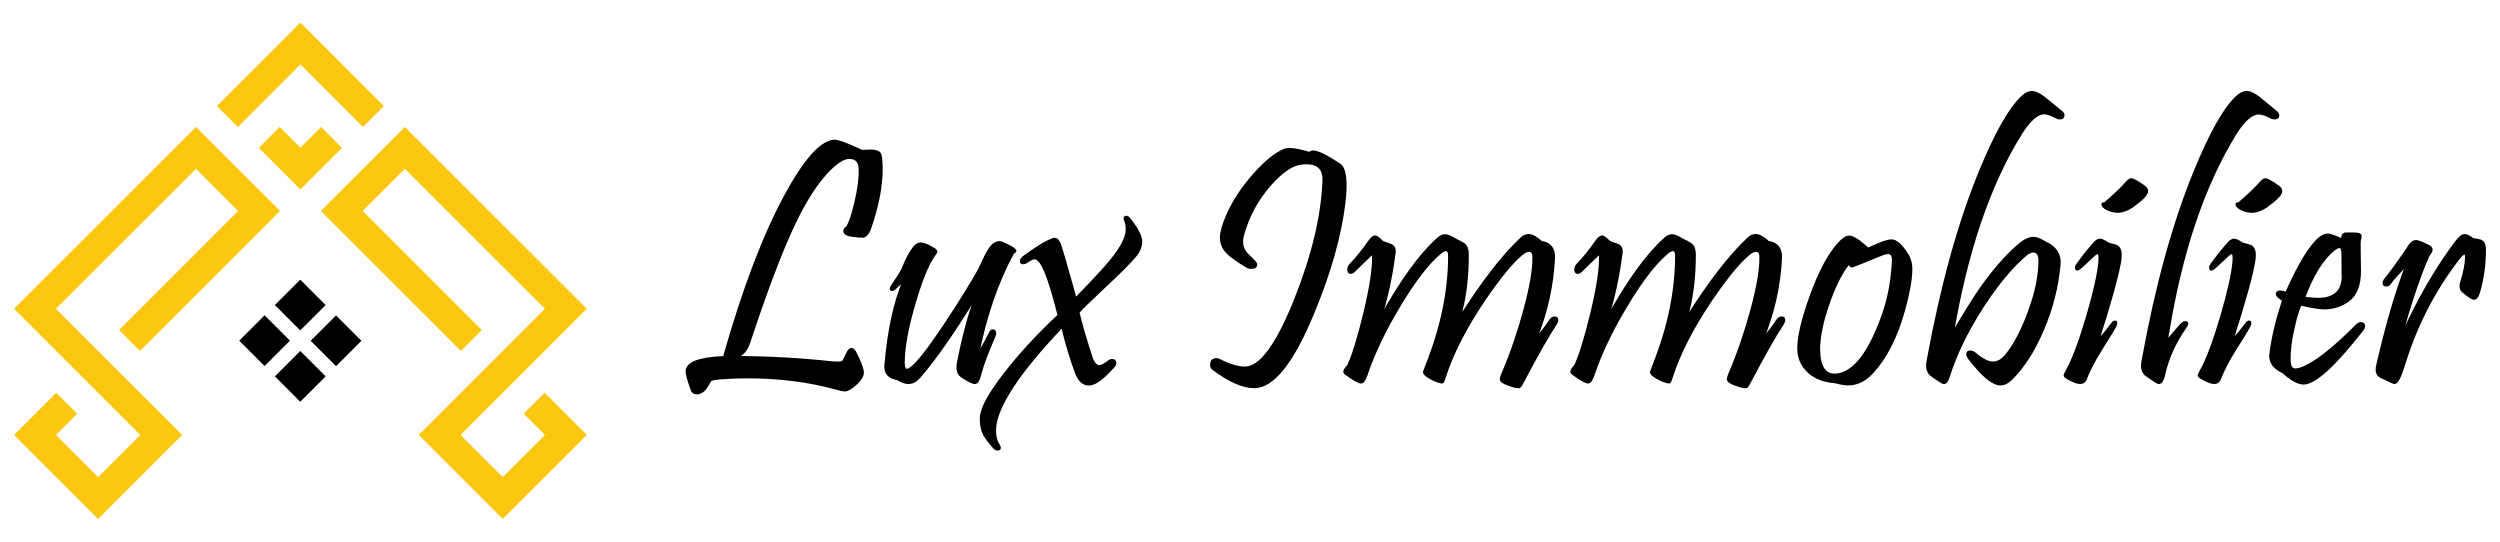 <?xml version="1.0" encoding="utf-8"?>
<!-- Generator: Adobe Illustrator 16.0.0, SVG Export Plug-In . SVG Version: 6.00 Build 0)  -->
<!DOCTYPE svg PUBLIC "-//W3C//DTD SVG 1.1//EN" "http://www.w3.org/Graphics/SVG/1.1/DTD/svg11.dtd">
<svg version="1.1" id="Calque_1" xmlns="http://www.w3.org/2000/svg" xmlns:xlink="http://www.w3.org/1999/xlink" x="0px" y="0px"
	 width="277px" height="60px" viewBox="0 0 277 60" enable-background="new 0 0 277 60" xml:space="preserve">
<g>
	<g>
		<g>
			<path stroke="#000000" stroke-width="0.2" stroke-miterlimit="10" d="M97.7,18.618c0.012,1.975-0.408,4.19-1.261,6.646
				c-0.229,0.663-0.542,0.994-0.936,0.994c0.024,0-0.325-0.039-1.051-0.114c-0.61-0.077-0.917-0.269-0.917-0.573
				c0-0.141,0.107-0.279,0.325-0.421c0.292-0.496,0.598-1.419,0.916-2.769c0.356-1.528,0.509-2.781,0.459-3.763
				c-0.052-0.737-0.428-1.107-1.127-1.107c-0.396,0-0.828,0.179-1.298,0.534c-1.567,1.173-3.108,3.312-4.622,6.417
				c-1.465,3.006-3.184,7.499-5.156,13.483c-0.294,0.878-0.764,1.413-1.414,1.604c3.361,0,6.92,0.197,10.677,0.592
				c0.572,0.051,0.935,0.019,1.088-0.096c0.063-0.051,0.222-0.35,0.478-0.897c0.153-0.331,0.311-0.497,0.477-0.497
				c0.165,0,0.318,0.141,0.459,0.42c0.547,1.059,0.821,1.803,0.821,2.234c0,0.357-0.249,0.765-0.744,1.224
				c-0.549,0.495-0.963,0.744-1.242,0.744c-0.217,0-0.561-0.071-1.031-0.21c-2.979-0.829-6.264-1.242-9.854-1.242
				c-0.98,0-1.941,0.039-2.883,0.115c-0.639,0.051-1.013,0.12-1.128,0.21l-0.362,0.611c-0.332,0.56-0.726,0.84-1.185,0.84
				c-0.293,0-0.484-0.141-0.572-0.42c-0.371-1.058-0.555-1.73-0.555-2.024c0-0.955,1.381-1.489,4.146-1.604
				c2.15-7.574,4.436-13.578,6.855-18.01c2.063-3.781,3.819-5.767,5.271-5.959c0.407-0.063,1.464,0.313,3.171,1.128
				c0.42-0.025,0.737-0.039,0.954-0.039c0.573,0,0.929,0.129,1.07,0.383C97.63,17.257,97.687,17.778,97.7,18.618z"/>
			<path stroke="#000000" stroke-width="0.2" stroke-miterlimit="10" d="M112.194,28.167c-1.693,3.146-2.96,6.837-3.8,11.076
				c0.355-0.623,0.788-1.418,1.298-2.387c0.063-0.178,0.165-0.268,0.307-0.268c0.19,0,0.286,0.122,0.286,0.363
				c0,0.076-0.02,0.159-0.057,0.248c-0.816,1.859-1.351,3.292-1.604,4.297c-0.153,0.637-0.357,0.955-0.611,0.955
				c-0.256,0-0.752-0.248-1.49-0.745c-0.395-0.279-0.528-0.775-0.4-1.489c0.534-2.775,1.176-5.188,1.929-7.238
				c-2.457,3.999-4.521,6.945-6.188,8.842c-0.37,0.421-0.771,0.631-1.203,0.631c-0.357,0-0.777-0.146-1.261-0.439
				c-0.879-0.152-1.317-0.611-1.317-1.375c0-0.14,0.012-0.292,0.037-0.458c0.318-3.641,0.98-6.666,1.987-9.072
				c-0.218,0.205-0.543,0.504-0.975,0.898c-0.166,0.142-0.293,0.179-0.382,0.114c-0.103-0.076-0.083-0.222,0.057-0.439
				c0.688-1.005,1.095-1.667,1.224-1.985c0.393-0.994,0.808-1.764,1.24-2.312c0.229-0.278,0.471-0.42,0.727-0.42
				c0.344,0,0.846,0.205,1.508,0.611c0.178,0.115,0.268,0.229,0.268,0.344l-0.42,0.631c-0.638,0.968-1.312,2.673-2.024,5.117
				c-0.776,2.648-1.172,4.807-1.184,6.475c0,0.548,0.114,0.82,0.344,0.82c0.202,0,0.534-0.234,0.993-0.706
				c0.979-1.043,2.399-3.018,4.258-5.92c1.643-2.56,2.636-4.227,2.979-5.004c0.573-1.298,1.037-2.063,1.395-2.292
				c0.229-0.152,0.432-0.229,0.61-0.229c0.178,0,0.521,0.135,1.031,0.401c0.509,0.268,0.765,0.466,0.765,0.593
				c0,0.037-0.045,0.089-0.134,0.152C112.297,28.021,112.233,28.091,112.194,28.167z"/>
			<path stroke="#000000" stroke-width="0.2" stroke-miterlimit="10" d="M125.753,28.435c-0.483,0.599-1.603,1.719-3.36,3.36
				c-1.693,1.58-2.654,2.521-2.883,2.827c0.316,1.325,0.813,3.031,1.489,5.118c0.241,0.548,0.516,0.821,0.821,0.821
				c0.19,0,0.527-0.178,1.012-0.535c0.127-0.102,0.26-0.152,0.401-0.152c0.241,0,0.362,0.114,0.362,0.344
				c0,0.114-0.045,0.229-0.133,0.344c-1.121,1.273-2,1.953-2.636,2.043c-0.714,0.088-1.248-0.331-1.604-1.26
				c-0.535-1.414-1.051-3.119-1.547-5.118c-4.801,5.055-7.269,8.81-7.41,11.267c-0.024,0.7,0.084,1.248,0.325,1.644
				c0.293,0.458,0.268,0.688-0.076,0.688c-0.141,0-0.286-0.091-0.439-0.269c-0.561-0.648-0.917-1.134-1.07-1.451
				c-0.241-0.471-0.355-1.069-0.344-1.794c0.027-1.046,0.924-2.701,2.693-4.966c1.615-2.088,3.59-4.228,5.921-6.417
				c-0.791-3.145-1.452-5.086-1.986-5.825c-0.242-0.317-0.459-0.478-0.649-0.478c-0.191,0-0.473,0.134-0.841,0.401
				c-0.153,0.103-0.293,0.153-0.42,0.153c-0.191,0-0.286-0.077-0.286-0.229c0-0.165,0.114-0.337,0.344-0.516
				c1.157-0.841,2.024-1.4,2.597-1.681c0.42-0.203,0.688-0.306,0.803-0.306c0.268,0,0.477,0.224,0.63,0.669
				c0.216,0.599,0.789,2.578,1.719,5.938c1.921-1.973,3.214-3.366,3.877-4.183c1.119-1.375,1.705-2.469,1.757-3.284
				c0.025-0.432-0.026-0.802-0.152-1.107c-0.142-0.318-0.09-0.478,0.152-0.478c0.089,0,0.184,0.057,0.286,0.172
				c0.903,1.121,1.356,1.993,1.356,2.616C126.461,27.326,126.225,27.875,125.753,28.435z"/>
			<path stroke="#000000" stroke-width="0.2" stroke-miterlimit="10" d="M148.977,22.457c-0.446,3.705-1.618,7.83-3.515,12.375
				c-2.229,5.36-4.386,8.053-6.474,8.078c-1.261,0.012-2.795-0.662-4.603-2.024c-0.141-0.114-0.21-0.261-0.21-0.439
				c0-0.444,0.203-0.668,0.611-0.668c0.102,0,0.203,0.026,0.305,0.076c1.096,0.562,2.031,0.848,2.808,0.859
				c1.693,0.052,3.559-2.463,5.596-7.544c1.948-4.9,2.991-9.293,3.133-13.177c0.037-1.261-0.587-1.891-1.872-1.891
				c-0.204,0-0.427,0.02-0.669,0.058c-0.992,0.141-2.12,0.93-3.38,2.368c-1.401,1.604-2.387,3.432-2.96,5.48
				c-0.077,0.268-0.114,0.523-0.114,0.765c0,0.471,0.159,0.904,0.477,1.298c0.293,0.294,0.585,0.587,0.879,0.879
				c0.14,0.141,0.21,0.267,0.21,0.382c0,0.243-0.19,0.363-0.573,0.363c-0.152,0-0.28-0.025-0.382-0.077
				c-1.096-0.648-1.846-1.177-2.253-1.584c-0.484-0.497-0.727-1.063-0.727-1.7c0-0.598,0.229-1.42,0.688-2.464
				c0.662-1.54,1.649-3.048,2.961-4.526c1.247-1.413,2.367-2.33,3.361-2.75c0.458-0.202,1.399-0.088,2.826,0.344
				c0.089-0.114,0.223-0.172,0.401-0.172c0.496,0,1.471,0.478,2.922,1.433C149.071,18.618,149.256,20.038,148.977,22.457z"/>
			<path stroke="#000000" stroke-width="0.2" stroke-miterlimit="10" d="M172.39,35.921c-0.828,1.235-2.063,3.412-3.704,6.531
				c-0.153,0.279-0.249,0.427-0.287,0.439c-0.114,0.063-0.382,0.03-0.802-0.096c-0.879-0.267-1.317-0.522-1.317-0.764
				c0-0.14,0.057-0.344,0.172-0.611c0.954-2.228,1.771-4.605,2.453-7.134c0.681-2.526,1.009-4.465,0.984-5.814
				c0-0.444-0.16-0.668-0.479-0.668c-0.217,0-0.471,0.121-0.764,0.362c-1.082,0.878-2.482,2.585-4.201,5.118
				c-2.063,3.056-3.521,5.915-4.374,8.575c-0.089,0.305-0.166,0.477-0.229,0.516c-0.076,0.038-0.261,0.006-0.554-0.096
				c-0.434-0.152-0.848-0.369-1.241-0.649c-0.19-0.14-0.287-0.286-0.287-0.439c0-0.024,0.097-0.272,0.287-0.745
				c1.667-4.175,2.502-8.218,2.502-12.126c0-0.395-0.114-0.593-0.344-0.593c-0.166,0-0.376,0.108-0.63,0.325
				c-1.363,1.146-2.879,3.12-4.546,5.92c-1.604,2.674-2.802,5.183-3.59,7.524c-0.205,0.598-0.415,0.897-0.631,0.897
				c-0.255,0-0.777-0.286-1.566-0.859c-0.203-0.114-0.305-0.235-0.305-0.362c0-0.14,0.139-0.355,0.42-0.649
				c0.521-1.108,1.114-3.018,1.775-5.729c0.751-3.094,1.076-5.34,0.975-6.741c-0.191,0.19-0.516,0.506-0.975,0.945
				c-0.458,0.439-0.802,0.773-1.031,1.003c-0.166,0.165-0.312,0.247-0.438,0.247c-0.191,0-0.286-0.126-0.286-0.381
				c0-0.203,0.069-0.382,0.209-0.535c0.714-0.737,1.42-1.61,2.12-2.616c0.255-0.355,0.479-0.535,0.669-0.535
				c0.139,0,0.413,0.204,0.82,0.611c0.318,0.114,0.637,0.229,0.955,0.344c0.269,0.128,0.401,0.362,0.401,0.706
				c0,0.104-0.013,0.211-0.038,0.325c-0.318,2.458-0.81,4.75-1.47,6.875c2.253-4.049,4.346-6.925,6.282-8.632
				c0.268-0.241,0.527-0.363,0.783-0.363c0.268,0,0.675,0.172,1.222,0.516c0.521,0.229,0.865,0.435,1.031,0.612
				c0.191,0.229,0.286,0.585,0.286,1.068c0,2.598-0.299,4.908-0.896,6.933c2.482-3.934,4.741-6.855,6.779-8.766
				c0.268-0.254,0.546-0.382,0.841-0.382c0.381,0,0.852,0.255,1.412,0.764c0.994,0.153,1.464,0.758,1.414,1.814
				c-0.153,3.068-0.815,6.035-1.986,8.899c0.636-0.751,1.133-1.399,1.489-1.948c0.165-0.268,0.355-0.4,0.573-0.4
				c0.191,0,0.286,0.103,0.286,0.305C172.562,35.591,172.504,35.742,172.39,35.921z"/>
			<path stroke="#000000" stroke-width="0.2" stroke-miterlimit="10" d="M197.541,35.921c-0.828,1.235-2.063,3.412-3.704,6.531
				c-0.153,0.279-0.249,0.427-0.286,0.439c-0.115,0.063-0.383,0.03-0.803-0.096c-0.879-0.267-1.317-0.522-1.317-0.764
				c0-0.14,0.058-0.344,0.172-0.611c0.954-2.228,1.772-4.605,2.453-7.134c0.681-2.526,1.009-4.465,0.984-5.814
				c0-0.444-0.16-0.668-0.479-0.668c-0.217,0-0.471,0.121-0.764,0.362c-1.082,0.878-2.481,2.585-4.2,5.118
				c-2.063,3.056-3.522,5.915-4.374,8.575c-0.089,0.305-0.166,0.477-0.229,0.516c-0.076,0.038-0.261,0.006-0.554-0.096
				c-0.434-0.152-0.847-0.369-1.241-0.649c-0.19-0.14-0.286-0.286-0.286-0.439c0-0.024,0.096-0.272,0.286-0.745
				c1.667-4.175,2.502-8.218,2.502-12.126c0-0.395-0.114-0.593-0.344-0.593c-0.166,0-0.376,0.108-0.63,0.325
				c-1.363,1.146-2.879,3.12-4.546,5.92c-1.604,2.674-2.802,5.183-3.59,7.524c-0.204,0.598-0.415,0.897-0.63,0.897
				c-0.256,0-0.777-0.286-1.567-0.859c-0.203-0.114-0.305-0.235-0.305-0.362c0-0.14,0.139-0.355,0.42-0.649
				c0.521-1.108,1.114-3.018,1.775-5.729c0.751-3.094,1.076-5.34,0.975-6.741c-0.19,0.19-0.516,0.506-0.975,0.945
				c-0.458,0.439-0.802,0.773-1.031,1.003c-0.166,0.165-0.312,0.247-0.438,0.247c-0.191,0-0.286-0.126-0.286-0.381
				c0-0.203,0.069-0.382,0.209-0.535c0.714-0.737,1.42-1.61,2.12-2.616c0.255-0.355,0.479-0.535,0.669-0.535
				c0.139,0,0.413,0.204,0.82,0.611c0.318,0.114,0.637,0.229,0.956,0.344c0.268,0.128,0.4,0.362,0.4,0.706
				c0,0.104-0.013,0.211-0.038,0.325c-0.318,2.458-0.81,4.75-1.47,6.875c2.253-4.049,4.346-6.925,6.282-8.632
				c0.268-0.241,0.527-0.363,0.783-0.363c0.268,0,0.675,0.172,1.222,0.516c0.521,0.229,0.865,0.435,1.031,0.612
				c0.191,0.229,0.287,0.585,0.287,1.068c0,2.598-0.3,4.908-0.897,6.933c2.482-3.934,4.741-6.855,6.779-8.766
				c0.268-0.254,0.547-0.382,0.841-0.382c0.381,0,0.852,0.255,1.412,0.764c0.994,0.153,1.464,0.758,1.414,1.814
				c-0.153,3.068-0.815,6.035-1.986,8.899c0.636-0.751,1.133-1.399,1.489-1.948c0.165-0.268,0.355-0.4,0.573-0.4
				c0.191,0,0.286,0.103,0.286,0.305C197.713,35.591,197.655,35.742,197.541,35.921z"/>
			<path stroke="#000000" stroke-width="0.2" stroke-miterlimit="10" d="M211.788,29.925c-0.026,1.134-0.299,2.635-0.82,4.506
				c-0.829,2.955-2,5.246-3.515,6.875c-0.803,0.865-1.693,1.299-2.674,1.299c-0.382,0-0.873-0.084-1.471-0.248
				c-1.197-0.076-2.171-0.451-2.922-1.127c-0.814-0.737-1.197-1.686-1.146-2.846c0.051-1.348,0.516-3.232,1.394-5.652
				c0.967-2.635,1.974-4.531,3.018-5.691c0.497-0.559,0.904-0.84,1.223-0.84c0.433,0,1.133,0.446,2.101,1.337
				c0.268-0.127,0.814-0.362,1.643-0.706c0.42-0.141,0.737-0.211,0.954-0.211c0.497,0,1.052,0.466,1.662,1.394
				C211.628,28.587,211.813,29.225,211.788,29.925z M209.593,30.478c0.088-0.852,0.133-1.394,0.133-1.623
				c0-0.534-0.166-0.802-0.497-0.802c-0.127,0-0.293,0.026-0.495,0.076l-2.961,1.203c-0.344,0.141-0.542,0.21-0.592,0.21
				c-0.103,0-0.204-0.12-0.306-0.362c-0.739,0.904-1.427,2.209-2.063,3.915c-0.496,1.336-0.84,2.533-1.031,3.59
				c-0.141,0.714-0.21,1.362-0.21,1.948c0,1.961,0.604,2.916,1.813,2.864c0.484-0.013,1.006-0.203,1.566-0.572
				c1.069-0.727,2.069-2.178,2.998-4.354C208.84,34.521,209.388,32.491,209.593,30.478z"/>
			<path stroke="#000000" stroke-width="0.2" stroke-miterlimit="10" d="M228.422,12.373c0.153,0.114,0.229,0.243,0.229,0.383
				c0,0.255-0.153,0.382-0.459,0.382c-0.114,0-0.235-0.038-0.362-0.114c-0.586-0.307-1.025-0.459-1.317-0.459
				c-0.79,0-1.669,0.782-2.636,2.35c-3.438,5.564-5.928,12.865-7.467,21.904c1.323-2.24,2.311-3.826,2.96-4.755
				c1.323-1.91,2.698-3.507,4.125-4.794c0.688-0.623,1.305-0.936,1.852-0.936c0.279,0,0.72,0.179,1.318,0.534
				c1.133,0.535,1.648,1.345,1.547,2.426c-0.217,2.471-0.834,4.896-1.853,7.276c-0.993,2.329-2.171,4.157-3.532,5.48
				c-0.383,0.369-0.777,0.554-1.185,0.554c-0.829,0-1.975-0.941-3.438-2.826c-0.166-0.216-0.248-0.4-0.248-0.554
				c0-0.19,0.106-0.286,0.324-0.286c0.216,0,0.427,0.09,0.63,0.268c0.751,0.637,1.395,0.954,1.93,0.954
				c0.521,0,1.024-0.306,1.508-0.917c0.879-1.119,1.674-2.642,2.388-4.563c0.814-2.164,1.222-4.1,1.222-5.807
				c0-0.66-0.223-0.992-0.668-0.992c-0.255,0-0.542,0.133-0.859,0.4c-1.566,1.351-3.158,3.273-4.774,5.769
				c-1.707,2.661-2.948,5.227-3.725,7.695c-0.14,0.471-0.317,0.707-0.534,0.707c-0.103,0-0.236-0.058-0.4-0.172
				c-0.649-0.432-1.02-0.688-1.107-0.764c-0.256-0.254-0.383-0.585-0.383-0.993c0-0.203,0.031-0.451,0.096-0.745
				c1.49-8.109,3.399-15.017,5.729-20.721c1.757-4.29,3.335-7.078,4.735-8.365c0.37-0.344,0.727-0.516,1.07-0.516
				c0.355,0,0.808,0.211,1.355,0.631C227.13,11.33,227.772,11.852,228.422,12.373z"/>
			<path stroke="#000000" stroke-width="0.2" stroke-miterlimit="10" d="M234.915,29.026c-0.306,1.719-1.102,4.578-2.387,8.575
				c0.368-0.331,0.878-0.937,1.527-1.814c0.089-0.114,0.179-0.172,0.268-0.172c0.203,0,0.229,0.179,0.076,0.534
				c-0.064,0.142-0.599,1.013-1.604,2.617c-0.764,1.222-1.324,2.305-1.681,3.246c-0.114,0.293-0.324,0.439-0.63,0.439
				s-0.719-0.146-1.241-0.439c-0.331-0.178-0.496-0.312-0.496-0.4c0-0.077,0.069-0.242,0.209-0.497
				c0.688-1.209,1.452-3.233,2.292-6.073c0.802-2.75,1.254-4.794,1.356-6.13c0.038-0.573-0.019-0.859-0.172-0.859
				c-0.115,0-0.318,0.141-0.611,0.42l-1.184,1.108c-0.421,0.381-0.631,0.4-0.631,0.057c0-0.102,0.058-0.229,0.172-0.382
				c0.598-0.841,1.234-1.635,1.91-2.388c0.203-0.215,0.4-0.324,0.592-0.324c0.203,0,0.503,0.141,0.897,0.42
				c0.585,0.153,0.91,0.248,0.974,0.286c0.293,0.18,0.44,0.51,0.44,0.993C234.992,28.473,234.965,28.734,234.915,29.026z
				 M237.607,20.662c0.203,0.152,0.307,0.324,0.307,0.516c0,0.37-0.549,0.943-1.644,1.719c-0.726,0.497-1.426,0.676-2.101,0.534
				c-0.381-0.076-0.713-0.216-0.993-0.42c-0.089-0.076-0.155-0.155-0.2-0.239c-0.045-0.082-0.055-0.148-0.028-0.2
				c0.038-0.05,0.114-0.063,0.229-0.038c1.172-1.018,1.941-1.75,2.311-2.196c0.294-0.33,0.503-0.496,0.631-0.496
				C236.347,19.841,236.844,20.115,237.607,20.662z"/>
			<path stroke="#000000" stroke-width="0.2" stroke-miterlimit="10" d="M252.198,12.373c0.165,0.129,0.248,0.262,0.248,0.401
				c0,0.243-0.146,0.363-0.438,0.363c-0.129,0-0.262-0.038-0.401-0.114c-0.587-0.293-1.025-0.439-1.317-0.439
				c-0.802,0-1.682,0.777-2.636,2.33c-3.464,5.64-5.928,12.928-7.391,21.866c-0.038,0.242-0.103,0.566-0.191,0.974
				c0.292-0.306,0.726-0.802,1.299-1.489c0.331-0.395,0.573-0.592,0.726-0.592c0.33,0,0.356,0.197,0.076,0.592
				c-1.222,1.745-2.03,3.571-2.425,5.48c-0.142,0.471-0.319,0.707-0.535,0.707c-0.102,0-0.236-0.058-0.401-0.172
				c-0.648-0.432-1.019-0.688-1.107-0.764c-0.255-0.254-0.382-0.585-0.382-0.993c0-0.203,0.031-0.451,0.096-0.745
				c1.477-8.109,3.38-15.017,5.71-20.721c1.757-4.303,3.329-7.092,4.717-8.365c0.383-0.355,0.764-0.527,1.146-0.516
				c0.344,0.014,0.789,0.229,1.336,0.649C250.95,11.336,251.574,11.852,252.198,12.373z"/>
			<path stroke="#000000" stroke-width="0.2" stroke-miterlimit="10" d="M249.773,29.026c-0.307,1.719-1.103,4.578-2.388,8.575
				c0.368-0.331,0.878-0.937,1.528-1.814c0.088-0.114,0.178-0.172,0.267-0.172c0.203,0,0.229,0.179,0.077,0.534
				c-0.065,0.142-0.6,1.013-1.604,2.617c-0.765,1.222-1.324,2.305-1.681,3.246c-0.115,0.293-0.324,0.439-0.631,0.439
				c-0.305,0-0.719-0.146-1.24-0.439c-0.332-0.178-0.497-0.312-0.497-0.4c0-0.077,0.069-0.242,0.21-0.497
				c0.688-1.209,1.451-3.233,2.292-6.073c0.802-2.75,1.254-4.794,1.355-6.13c0.038-0.573-0.019-0.859-0.172-0.859
				c-0.114,0-0.318,0.141-0.61,0.42l-1.185,1.108c-0.42,0.381-0.63,0.4-0.63,0.057c0-0.102,0.057-0.229,0.172-0.382
				c0.598-0.841,1.234-1.635,1.909-2.388c0.203-0.215,0.401-0.324,0.593-0.324c0.202,0,0.502,0.141,0.896,0.42
				c0.585,0.153,0.91,0.248,0.975,0.286c0.292,0.18,0.439,0.51,0.439,0.993C249.85,28.473,249.822,28.734,249.773,29.026z
				 M252.466,20.662c0.203,0.152,0.306,0.324,0.306,0.516c0,0.37-0.549,0.943-1.643,1.719c-0.726,0.497-1.427,0.676-2.101,0.534
				c-0.382-0.076-0.714-0.216-0.993-0.42c-0.089-0.076-0.156-0.155-0.201-0.239c-0.044-0.082-0.054-0.148-0.028-0.2
				c0.038-0.05,0.114-0.063,0.229-0.038c1.171-1.018,1.94-1.75,2.312-2.196c0.292-0.33,0.501-0.496,0.63-0.496
				C251.206,19.841,251.701,20.115,252.466,20.662z"/>
			<path stroke="#000000" stroke-width="0.2" stroke-miterlimit="10" d="M261.767,36.57c-3.094,3.96-5.271,5.938-6.531,5.938
				c-0.6,0-1.356-0.414-2.273-1.24c-0.954-0.445-1.433-1.044-1.433-1.796c0-0.14,0.012-0.286,0.039-0.438
				c0.229-1.745,0.693-3.673,1.394-5.787c-0.471-0.24-0.706-0.47-0.706-0.688c0-0.178,0.133-0.268,0.4-0.268
				c0.203,0,0.413,0.058,0.631,0.172c1.133-2.545,2.15-4.354,3.055-5.424c0.585-0.712,1.114-1.068,1.586-1.068
				c0.216,0,0.751,0.185,1.604,0.553c-0.064-0.381,0.044-0.604,0.324-0.668c0.012,0,0.312,0,0.897,0
				c0.547,0,0.821,0.095,0.821,0.287c0,0.037-0.02,0.146-0.057,0.323c-0.039,0.18-0.058,0.344-0.058,0.497
				c0,0.458,0.006,1.025,0.019,1.7c0.012,0.676,0.02,1.126,0.02,1.355c0,1.579-0.434,2.681-1.299,3.304
				c-0.79,0.573-1.681,0.859-2.674,0.859c-0.522,0-1.388-0.139-2.597-0.42c-0.218,0.396-0.458,1.165-0.726,2.311
				c-0.357,1.451-0.523,2.738-0.497,3.857c0.012,0.663,0.222,0.994,0.63,0.994c0.153,0,0.35-0.039,0.593-0.115
				c1.476-0.521,3.532-2.112,6.168-4.774c0.165-0.165,0.331-0.248,0.497-0.248c0.24,0,0.362,0.114,0.362,0.344
				C261.957,36.271,261.893,36.417,261.767,36.57z M259.532,28.129c0-0.496-0.109-0.745-0.325-0.745
				c-0.141,0-0.344,0.103-0.61,0.307c-1.249,1.005-2.344,2.769-3.286,5.289c0.255,0.039,0.7,0.076,1.338,0.115
				c1.031,0.038,1.801-0.197,2.311-0.707c0.382-0.382,0.592-1.012,0.63-1.891C259.551,31.146,259.532,30.357,259.532,28.129z"/>
			<path stroke="#000000" stroke-width="0.2" stroke-miterlimit="10" d="M275.345,27.651c0,1.669-0.224,3.26-0.669,4.774
				c-0.141,0.458-0.332,0.688-0.573,0.688c-0.179,0-0.572-0.254-1.183-0.764c-0.307-0.254-0.383-0.617-0.229-1.089
				c0.355-1.157,0.534-2.087,0.534-2.788c0-0.241-0.051-0.363-0.153-0.363c-0.151,0-0.4,0.229-0.744,0.688
				c-2.648,3.451-4.629,7.322-5.939,11.612c-0.42,1.362-0.777,2.043-1.069,2.043c-0.114,0-0.618-0.224-1.509-0.668
				c-0.434-0.217-0.58-0.637-0.439-1.261c1.005-4.404,2.088-8.123,3.247-11.153c-0.943,0.993-1.541,1.675-1.796,2.044
				c-0.103,0.152-0.242,0.229-0.42,0.229c-0.217,0-0.324-0.096-0.324-0.287c0-0.114,0.05-0.24,0.152-0.382
				c0.624-0.751,1.457-1.896,2.502-3.438c0.317-0.561,0.637-0.841,0.955-0.841c0.229,0,0.693,0.18,1.395,0.535
				c0.393,0.204,0.458,0.478,0.19,0.821c-0.28,0.37-0.809,1.674-1.585,3.914c-0.739,2.178-1.249,3.885-1.527,5.119
				c1.73-3.858,3.697-7.264,5.901-10.218c0.419-0.56,0.756-0.84,1.011-0.84c0.229,0,0.542,0.152,0.937,0.459
				c0.535,0.063,0.871,0.146,1.012,0.247C275.236,26.888,275.345,27.193,275.345,27.651z"/>
		</g>
	</g>
	<g>
		<g>
			<g>
				<defs>
					<path id="SVGID_5_" d="M46.393,48.192l9.313,9.308l9.314-9.308l-4.673-4.672l-2.32,2.32l2.353,2.352l-4.674,4.669l-4.672-4.669
						L65.02,34.214L44.86,14.066c-3.104,3.103-6.211,6.205-9.313,9.307l15.518,15.51l2.32-2.317L40.188,23.373l4.673-4.669
						l15.519,15.51L46.393,48.192z M20.184,48.192L10.87,57.5l-9.313-9.308l4.672-4.67l2.32,2.318l-2.352,2.352l4.672,4.669
						l4.672-4.669L1.556,34.214l20.159-20.147c3.104,3.103,6.209,6.205,9.313,9.307l-15.517,15.51l-2.321-2.317l13.197-13.192
						l-4.672-4.669L6.196,34.214L20.184,48.192z M30.997,14.066l2.292,2.288l2.289-2.288l2.32,2.319l-4.609,4.607l-4.612-4.609
						L30.997,14.066z M42.54,11.746l-2.321,2.32c-2.311-2.309-4.62-4.62-6.932-6.928c-2.311,2.308-4.62,4.618-6.931,6.928
						l-2.322-2.32L33.287,2.5C36.392,5.602,39.436,8.644,42.54,11.746z"/>
				</defs>
				<use xlink:href="#SVGID_5_"  overflow="visible" fill-rule="evenodd" clip-rule="evenodd" fill="#FBC710"/>
				<clipPath id="SVGID_2_">
					<use xlink:href="#SVGID_5_"  overflow="visible"/>
				</clipPath>
			</g>
		</g>
		
			<rect x="35.378" y="35.895" transform="matrix(0.707 -0.707 0.707 0.707 -15.791 37.393)" fill-rule="evenodd" clip-rule="evenodd" stroke="#000000" stroke-width="0.25" stroke-miterlimit="10" width="3.728" height="3.726"/>
		
			<rect x="31.423" y="39.846" transform="matrix(0.707 0.707 -0.707 0.707 39.224 -11.323)" fill-rule="evenodd" clip-rule="evenodd" stroke="#000000" stroke-width="0.25" stroke-miterlimit="10" width="3.729" height="3.728"/>
		
			<rect x="27.469" y="35.893" transform="matrix(0.707 0.707 -0.707 0.707 35.272 -9.685)" fill-rule="evenodd" clip-rule="evenodd" stroke="#000000" stroke-width="0.25" stroke-miterlimit="10" width="3.726" height="3.727"/>
		
			<rect x="31.423" y="31.942" transform="matrix(0.707 0.707 -0.707 0.707 33.636 -13.637)" fill-rule="evenodd" clip-rule="evenodd" stroke="#000000" stroke-width="0.25" stroke-miterlimit="10" width="3.729" height="3.728"/>
	</g>
</g>
</svg>

